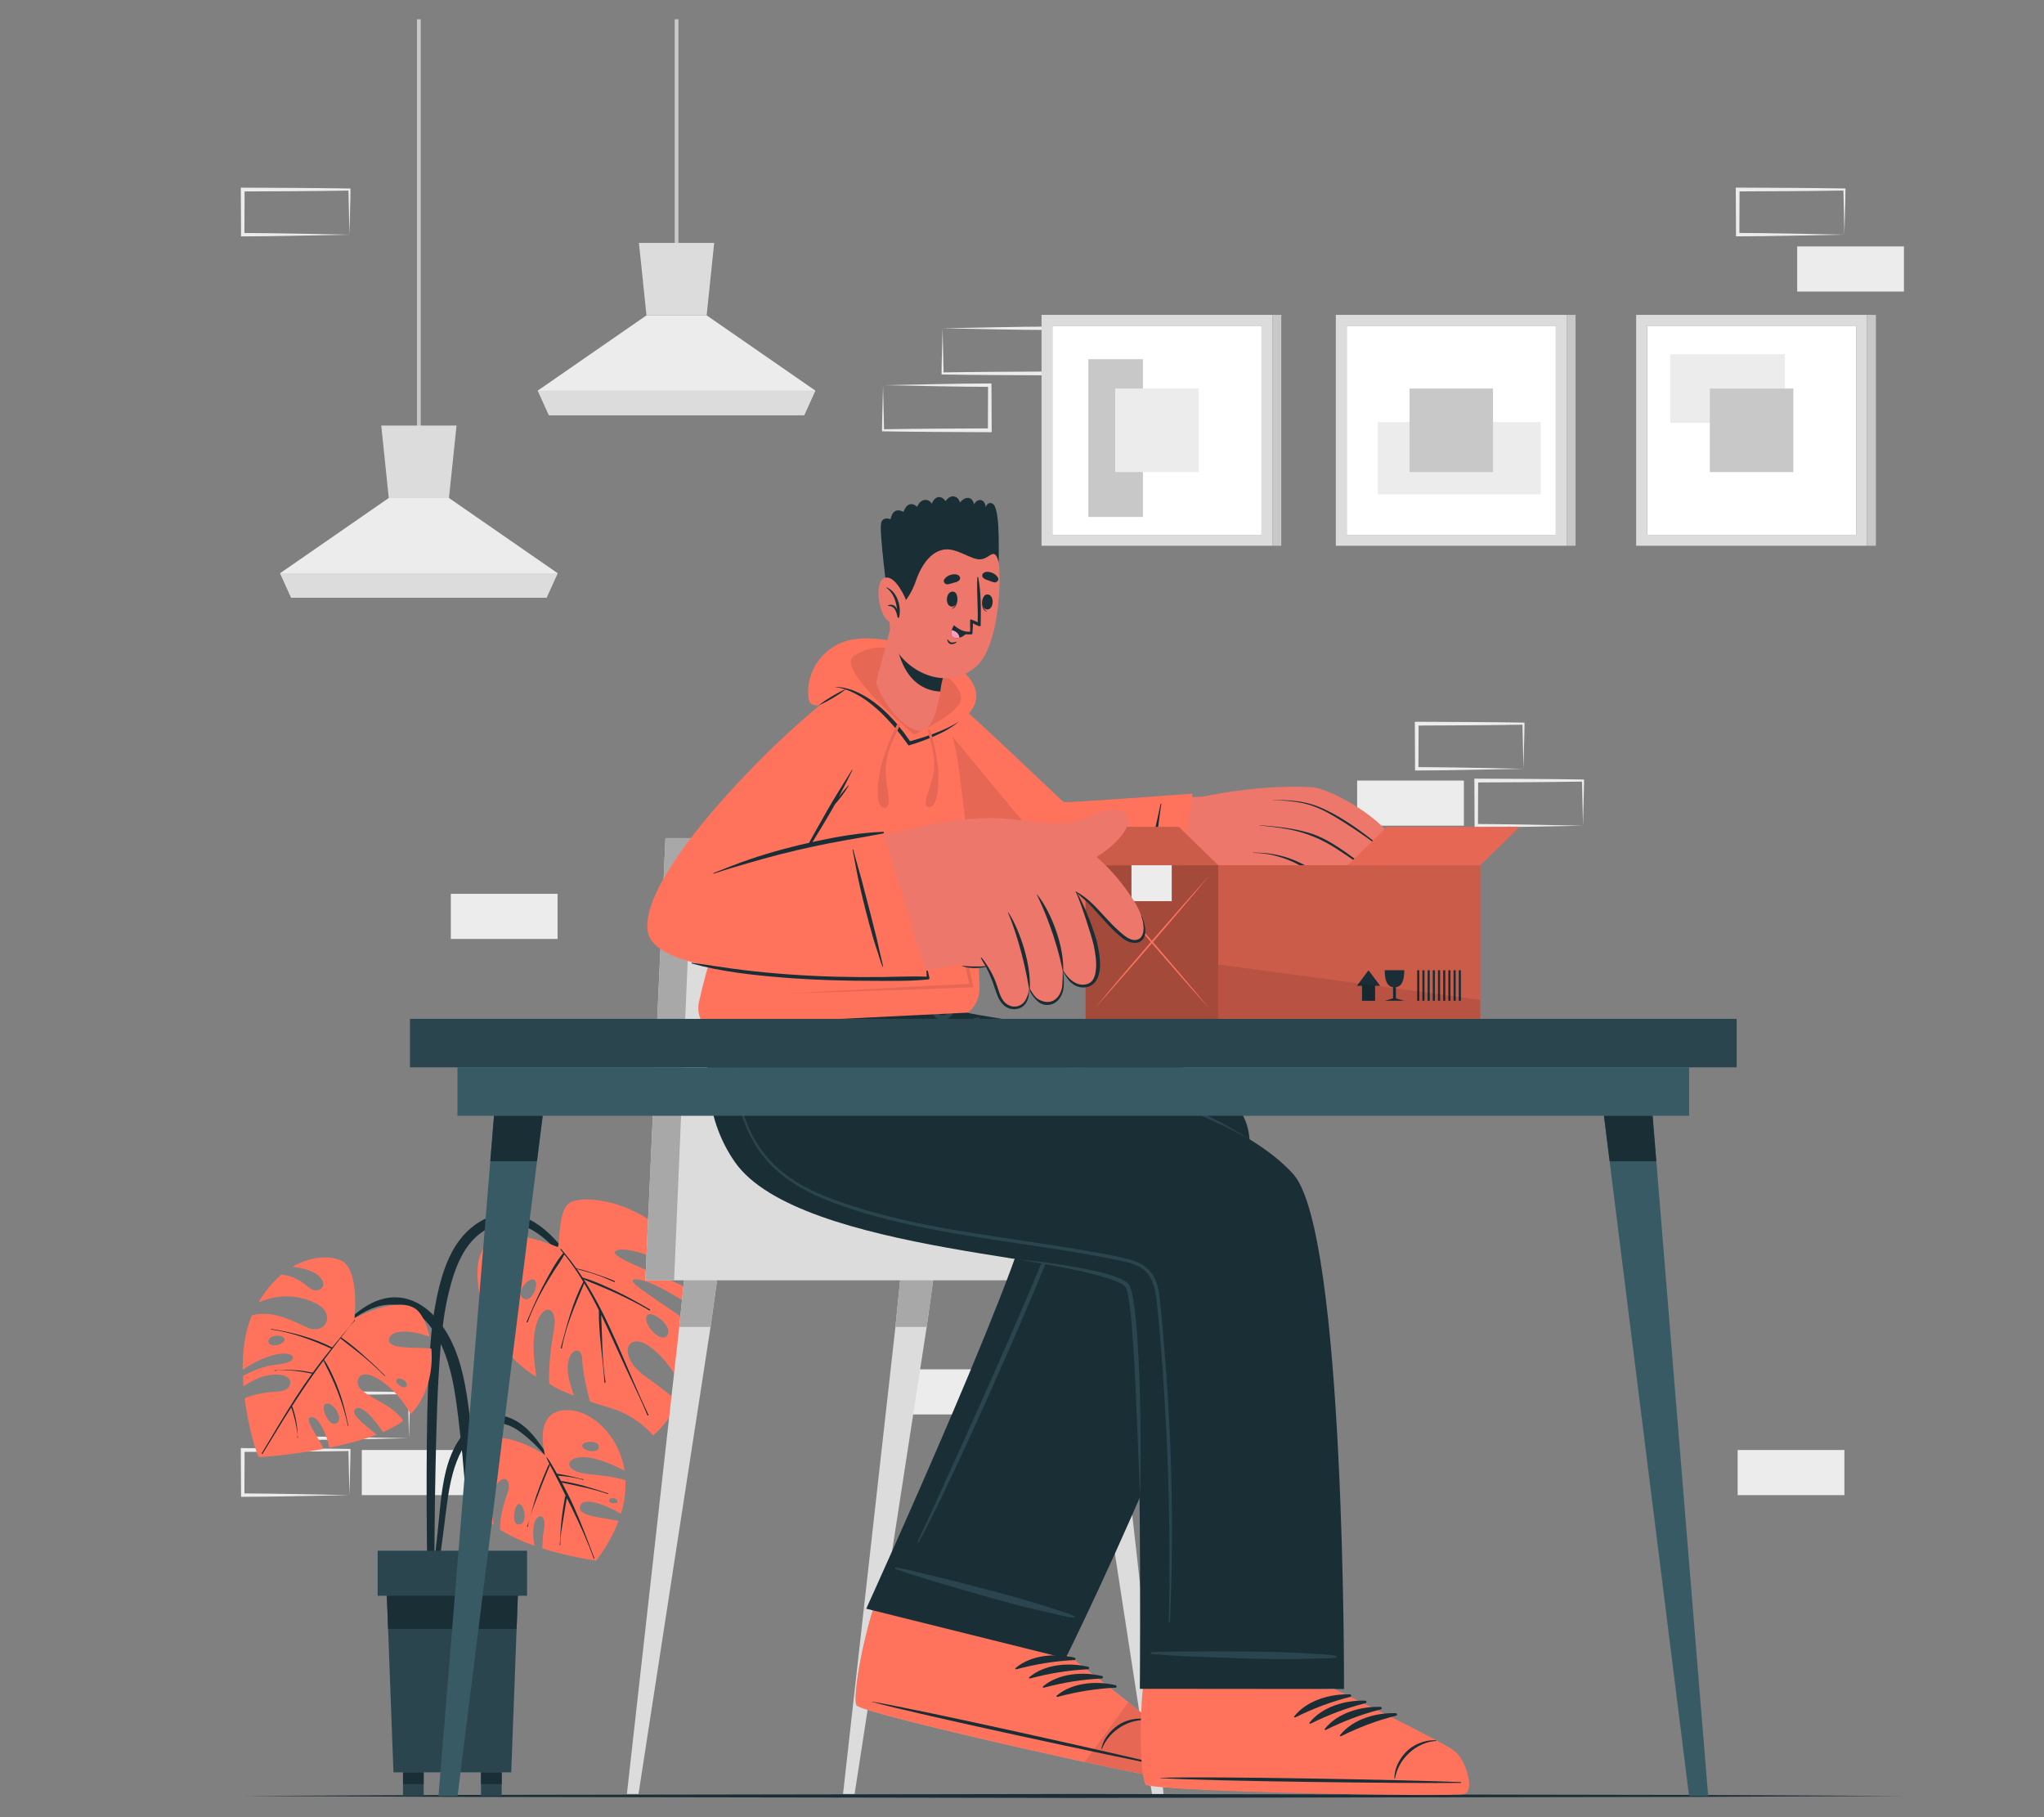 <?xml version="1.0" encoding="UTF-8"?>
<svg id="Layer_2" data-name="Layer 2" xmlns="http://www.w3.org/2000/svg" viewBox="0 0 540 480">
  <rect x="0" y="0" width="540" height="480" fill="#808080" stroke="none"/>
  <defs>
    <style>
      .cls-1 {
        fill: #dcdcdc;
      }

      .cls-1, .cls-2, .cls-3, .cls-4, .cls-5, .cls-6, .cls-7, .cls-8, .cls-9, .cls-10, .cls-11, .cls-12, .cls-13, .cls-14, .cls-15 {
        stroke-width: 0px;
      }

      .cls-2 {
        fill: #ff735d;
      }

      .cls-3 {
        fill: #c8c8c8;
      }

      .cls-16 {
        stroke: #c8c8c8;
        stroke-miterlimit: 10;
      }

      .cls-16, .cls-9 {
        fill: none;
      }

      .cls-4 {
        fill: #375a64;
      }

      .cls-5 {
        fill: #ececec;
      }

      .cls-6 {
        fill: #ed776a;
      }

      .cls-8 {
        fill: #2b454e;
      }

      .cls-10 {
        opacity: .2;
      }

      .cls-11 {
        fill: #1a2e35;
      }

      .cls-12 {
        fill: #fff;
      }

      .cls-17, .cls-15 {
        opacity: .1;
      }

      .cls-13 {
        fill: #a8a8a8;
      }

      .cls-14 {
        fill: #ff9bbe;
      }
    </style>
  </defs>
  <g id="Layer_2-2" data-name="Layer 2">
    <g>
      <rect class="cls-9" width="540" height="480"/>
      <g>
        <g>
          <path class="cls-5" d="m108.05,379.9c-8.19.14-20.12.45-28.2.45,0,0-.44,0-.44,0v-.45s-.06-11.92-.06-11.92v-.5s.5,0,.5,0c8.43.04,20.16.07,28.48.23-.02,3.6-.22,8.55-.28,12.19h0Zm0,0c-.1-3.49-.2-8.5-.27-11.92,0,0,.27.27.27.27-8.15.14-19.93.21-28.2.23,0,0,.5-.5.5-.5l-.05,11.92-.45-.45c7.98.02,20.12.29,28.2.45h0Z"/>
          <path class="cls-5" d="m92.32,394.93c-8.19.14-20.12.45-28.2.45,0,0-.44,0-.44,0v-.45s-.06-11.92-.06-11.92v-.5s.5,0,.5,0c8.43.04,20.16.07,28.48.23-.02,3.6-.22,8.55-.28,12.19h0Zm0,0c-.1-3.49-.2-8.5-.27-11.92,0,0,.27.27.27.27-8.16.14-19.93.21-28.2.23,0,0,.5-.5.5-.5l-.05,11.92-.45-.45c7.98.02,20.12.29,28.2.45h0Z"/>
          <rect class="cls-5" x="95.58" y="383.01" width="28.2" height="11.92"/>
          <path class="cls-5" d="m402.48,203.07c-8.19.14-20.12.45-28.2.45,0,0-.44,0-.44,0v-.45s-.06-11.92-.06-11.92v-.5s.5,0,.5,0c8.43.04,20.16.07,28.48.23-.02,3.6-.22,8.55-.28,12.19h0Zm0,0c-.1-3.49-.2-8.5-.27-11.92,0,0,.27.27.27.27-8.16.14-19.93.21-28.2.23,0,0,.5-.5.5-.5l-.05,11.92-.45-.45c7.98.02,20.12.29,28.2.45h0Z"/>
          <rect class="cls-5" x="358.54" y="206.18" width="28.2" height="11.92"/>
          <path class="cls-5" d="m418.21,218.1c-8.19.14-20.12.45-28.2.45,0,0-.44,0-.44,0v-.45s-.06-11.92-.06-11.92v-.5s.5,0,.5,0c8.43.04,20.16.07,28.48.23-.02,3.6-.22,8.55-.28,12.19h0Zm0,0c-.1-3.49-.2-8.5-.27-11.92,0,0,.27.27.27.27-8.15.14-19.93.21-28.2.23,0,0,.5-.5.5-.5l-.05,11.92-.45-.45c7.98.02,20.12.29,28.2.45h0Z"/>
          <rect class="cls-5" x="459.07" y="383.01" width="28.2" height="11.92"/>
          <path class="cls-5" d="m487.27,61.98c-8.19.14-20.12.45-28.2.45,0,0-.44,0-.44,0v-.45s-.06-11.92-.06-11.92v-.5s.5,0,.5,0c8.43.04,20.16.07,28.48.23-.02,3.6-.22,8.55-.28,12.19h0Zm0,0c-.1-3.49-.2-8.5-.27-11.92,0,0,.27.27.27.27-8.15.14-19.93.21-28.2.23,0,0,.5-.5.5-.5l-.05,11.92-.45-.45c7.98.02,20.12.29,28.2.45h0Z"/>
          <rect class="cls-5" x="474.8" y="65.09" width="28.2" height="11.92"/>
          <path class="cls-5" d="m92.32,61.99c-8.19.14-20.12.45-28.2.45,0,0-.44,0-.44,0v-.45s-.06-11.92-.06-11.92v-.5s.5,0,.5,0c8.43.04,20.16.07,28.48.23-.02,3.6-.22,8.55-.28,12.19h0Zm0,0c-.1-3.49-.2-8.5-.27-11.92,0,0,.27.27.27.27-8.16.14-19.93.21-28.2.23,0,0,.5-.5.5-.5l-.05,11.92-.45-.45c7.98.02,20.12.29,28.2.45h0Z"/>
          <rect class="cls-5" x="119.1" y="236.1" width="28.2" height="11.92"/>
          <rect class="cls-5" x="241.06" y="361.7" width="28.2" height="11.92"/>
          <path class="cls-5" d="m233.29,101.74c8.19-.14,20.12-.45,28.2-.45,0,0,.44,0,.44,0v.45s.06,11.92.06,11.92v.5s-.5,0-.5,0c-8.43-.04-20.16-.07-28.48-.23.02-3.6.22-8.55.28-12.19h0Zm0,0c.1,3.49.2,8.5.27,11.92,0,0-.27-.27-.27-.27,8.15-.14,19.93-.21,28.2-.23,0,0-.5.5-.5.5l.05-11.92.45.45c-7.98-.02-20.12-.29-28.2-.45h0Z"/>
          <path class="cls-5" d="m249.02,86.72c8.19-.14,20.12-.45,28.2-.45,0,0,.44,0,.44,0v.45s.06,11.92.06,11.92v.5s-.5,0-.5,0c-8.43-.04-20.16-.07-28.48-.23.02-3.6.22-8.55.28-12.19h0Zm0,0c.1,3.49.2,8.5.27,11.92,0,0-.27-.27-.27-.27,8.15-.14,19.93-.21,28.2-.23,0,0-.5.5-.5.5l.05-11.92.45.45c-7.98-.02-20.12-.29-28.2-.45h0Z"/>
        </g>
        <g>
          <g>
            <line class="cls-16" x1="110.66" y1="116.07" x2="110.66" y2="5.09"/>
            <g>
              <polygon class="cls-5" points="147.32 151.41 144.37 157.89 76.94 157.89 74.01 151.41 102.71 131.54 118.61 131.54 147.32 151.41"/>
              <polygon class="cls-1" points="120.61 112.4 118.61 131.54 102.71 131.54 100.72 112.4 120.61 112.4"/>
              <polygon class="cls-1" points="147.32 151.41 144.37 157.9 76.94 157.9 74 151.41 147.32 151.41"/>
            </g>
          </g>
          <g>
            <line class="cls-16" x1="178.74" y1="67.84" x2="178.74" y2="5.09"/>
            <g>
              <polygon class="cls-5" points="215.4 103.17 212.45 109.66 145.02 109.66 142.08 103.17 170.79 83.3 186.69 83.3 215.4 103.17"/>
              <polygon class="cls-1" points="188.68 64.16 186.69 83.3 170.79 83.3 168.8 64.16 188.68 64.16"/>
              <polygon class="cls-1" points="215.39 103.18 212.45 109.66 145.02 109.66 142.08 103.18 215.39 103.18"/>
            </g>
          </g>
        </g>
        <g>
          <g>
            <rect class="cls-12" x="355.79" y="86.04" width="55.24" height="55.24"/>
            <path class="cls-1" d="m352.91,83.17v60.99h60.99v-60.99h-60.99Zm58.11,58.11h-55.24v-55.24h55.24v55.24Z"/>
            <rect class="cls-5" x="375.98" y="99.51" width="19.1" height="43.05" transform="translate(506.56 -264.49) rotate(90)"/>
            <rect class="cls-3" x="372.38" y="102.63" width="22.06" height="22.06" transform="translate(497.07 -269.75) rotate(90)"/>
            <rect class="cls-3" x="413.9" y="83.17" width="2.35" height="60.99"/>
          </g>
          <g>
            <rect class="cls-12" x="278.03" y="86.04" width="55.24" height="55.24"/>
            <rect class="cls-3" x="287.53" y="94.88" width="14.42" height="41.67"/>
            <path class="cls-1" d="m275.16,83.17v60.99h60.99v-60.99h-60.99Zm58.11,58.11h-55.24v-55.24h55.24v55.24Z"/>
            <rect class="cls-5" x="294.62" y="102.63" width="22.06" height="22.06"/>
            <rect class="cls-3" x="336.15" y="83.17" width="2.35" height="60.99"/>
          </g>
          <g>
            <rect class="cls-12" x="435.13" y="86.04" width="55.24" height="55.24"/>
            <rect class="cls-5" x="441.25" y="93.57" width="30.31" height="18.12"/>
            <path class="cls-1" d="m432.25,83.17v60.99h60.99v-60.99h-60.99Zm58.11,58.11h-55.24v-55.24h55.24v55.24Z"/>
            <rect class="cls-3" x="451.72" y="102.63" width="22.06" height="22.06"/>
            <rect class="cls-3" x="493.24" y="83.17" width="2.35" height="60.99"/>
          </g>
        </g>
        <polygon class="cls-11" points="64.11 474.39 118.97 474.13 173.84 474.04 283.56 473.87 393.28 474.04 448.14 474.13 503 474.39 448.14 474.64 393.28 474.73 283.56 474.91 173.84 474.73 118.97 474.64 64.11 474.39"/>
        <g>
          <g>
            <g>
              <path class="cls-11" d="m113.61,356.41c.36-5.26,1-10.52,2.22-15.65,1.1-4.63,2.67-9.37,5.59-13.2,2.67-3.5,6.5-6.28,10.96-6.83,4.29-.53,8.32,1.39,11.54,4.09,3.98,3.35,7.03,7.79,9.89,12.09,3.2,4.81,5.92,9.81,8.54,14.95.09.17-.17.31-.26.14-2.16-4.34-4.82-8.56-7.64-12.51-2.66-3.73-5.51-7.44-8.79-10.65-2.95-2.88-6.69-5.57-10.96-5.7-4.25-.14-8.17,2.25-10.73,5.52-2.86,3.66-4.31,8.23-5.4,12.69-1.2,4.89-1.79,9.89-2.2,14.9-.84,10.31-1.07,20.68-1.3,31.02-.13,5.85-.21,11.7-.26,17.55-.03,2.97-.05,5.93-.07,8.89-.02,2.86.13,5.75-.34,8.58-.1.58-1.04.52-1.14-.03-.47-2.67-.36-5.42-.39-8.13-.04-2.81-.07-5.62-.1-8.43-.05-5.46-.08-10.93-.06-16.39.03-10.96.16-21.97.91-32.91Z"/>
              <g>
                <path class="cls-2" d="m128.34,348.64c.55-2.91,1.53-6.72,3.19-8.97,2.98-4.06,6.21-2.29,3.23,2.2-3.25,4.91-3.72,8.78-4.19,11.08,0,0,5.02,7.17,11.07,10.7-.26-2.76-1.04-6.99-.5-11.08,1.16-8.85,6.52-8.36,5.2-1.32-1.06,5.64-1.5,11.63-1.21,14.23,1.82,1.38,4.92,2.56,6.47,3.17-.35-1.02-.72-2.26-1.12-3.75-2.15-7.94,3.14-10.42,3.31-5.95.13,3.67,1.55,9.36,2.06,11.26,2.9.97,5.31,1.64,6.78,2.16,6.12,2.15,9.93,6.79,9.93,6.79,2.78-2.47,5.01-5.46,6.77-8.76-1.85-1.59-4.78-3.96-8.83-6.82-7.61-5.37-4.96-12.16,1.07-7.94,4.36,3.04,7.73,8.69,9.26,11.58,2.1-5.01,3.2-10.52,3.45-15.85-5.98-5.61-20.76-13.43-16.31-13.43,4.01,0,12.98,5.88,16.28,8.15-.09-1.58-.26-3.12-.51-4.61-5.63-3.69-23.93-9.43-21.01-11.08,3.2-1.81,15.97,4.1,19.83,5.97-.85-2.75-1.99-5.13-3.38-7-7.78-10.42-21.81-14-27.93-12.02-4.33,1.4-3.07,12.39-4,12.02-17.4-7-25.31-2.05-18.91,19.29Zm42.65-1.2c1.23-1.49,6.94,2.89,5.29,5.29-1.65,2.4-6.88-3.38-5.29-5.29Zm-29.84-9.37c1.5.96-.72,6.51-3.03,4.83-1.97-1.43,1.52-5.79,3.03-4.83Z"/>
                <path class="cls-11" d="m143.43,339.76c.79-1.55,1.61-3.1,2.5-4.59.85-1.42,1.76-2.93,2.87-4.17-.25-.3-.49-.62-.74-.92-.1-.12.07-.29.18-.17.29.33.57.67.85,1.01.06.03.1.08.12.14,1.08,1.29,2.09,2.62,3.05,3.97,1.71.36,3.4.91,5.05,1.46,1.71.57,3.4,1.16,5.06,1.87.17.07.09.36-.09.28-1.64-.73-3.31-1.43-5.01-2.01-1.61-.54-3.25-.96-4.88-1.43.53.75,1.05,1.51,1.55,2.27,3.06.88,6.06,2.28,8.94,3.64,3.02,1.43,5.93,3.1,8.82,4.77.16.09,0,.35-.16.25-2.83-1.69-5.78-3.14-8.77-4.54-2.8-1.31-5.7-2.39-8.52-3.63,7.1,11.09,11.37,23.88,17.06,35.73.08.17-.19.31-.26.14-1.74-4.15-3.74-8.2-5.64-12.29-1.7-3.67-3.36-7.36-5.06-11.03-.5-1.07-1.01-2.15-1.53-3.21.31,5.92.19,11.95,1.16,17.8.03.21-.28.25-.29.03-.41-6.33-1.53-12.56-1.48-18.92,0-.04.02-.05.03-.08-1.21-2.42-2.49-4.81-3.88-7.13-2.35,5.54-4.83,11.17-5.93,17.12-.03.18-.33.1-.28-.09,1.6-5.97,3.08-11.94,5.96-17.45-1.52-2.51-3.18-4.93-5-7.21-.79,1.47-1.8,2.87-2.7,4.27-.88,1.38-1.74,2.76-2.55,4.18-1.73,3.03-3.25,6.11-4.44,9.39-.07.18-.36.09-.28-.09,1.35-3.16,2.73-6.33,4.28-9.39Z"/>
              </g>
            </g>
            <g>
              <path class="cls-11" d="m87.42,353.24c4.56-4.57,9.86-10.57,16.91-10.56,6.8.01,11.81,5.49,14.68,11.14,3.01,5.91,4.09,12.6,4.94,19.1,1.02,7.79,1.58,15.64,1.8,23.49.12,4.36.11,8.73,0,13.09-.11,4.4-.22,8.86-1,13.21-.13.7-1.26.73-1.3-.03-.21-3.67-.06-7.36-.04-11.04.02-3.62-.04-7.24-.17-10.86-.27-7.32-.8-14.62-1.66-21.9-.75-6.35-1.35-12.88-3.25-19.02-1.71-5.53-4.93-11.86-10.54-14.29-7.66-3.32-15.14,2.74-20.15,7.86-.13.13-.36-.05-.23-.19Z"/>
              <g>
                <path class="cls-2" d="m64.16,363.46h0c.03.94.09,1.87.15,2.77,2.08-1.46,4.7-2.79,7.47-3.1,6.47-.69,6.06,4.23,1.74,4.44-4.12.2-6.89.9-8.88,1.78,1.06,8.55,3.41,15.41,3.76,15.51.35.08,8.26-.48,17.1-2.16-1.61-3.43-5.27-7.99-3.41-8.35,1.91-.38,3.91,3.69,4.95,8.04,4.26-.86,8.65-1.99,12.44-3.42-2.85-2.46-7.25-5.53-5.57-6.84,1.68-1.32,5.17,3.01,7.27,6.15,2.08-.89,3.92-1.88,5.37-3-3.83-5.63-13.18-6.78-11.96-10.85,1.25-4.15,9.97,1.58,13.89,9.12,4.61-4.78,5.96-11.55,5.48-17.33-4.02-.47-11.74.38-11.19-2.5.53-2.74,6.14-2.34,10.72-.65-.56-2.62-1.52-4.86-2.68-6.36-4.23-5.44-17.15,1.48-17.15,1.48,0,0,1.38-12.98-3.55-15.23-2.84-1.29-7.85-1.28-12.88,1.68,2.82.23,6.23,1.13,7.6,3.08,1.75,2.5-1.01,3.85-2.77,2.7-1.23-.82-3.55-3.39-7.72-3.73-1.62,1.34-3.2,3.05-4.66,5.16-.48.67-.92,1.38-1.36,2.15,4.06-1.69,9.44-2.55,15.12.27,5.6,2.78,2.47,8.6-2.35,6.34-4.77-2.23-9.41-4.48-14.52-3.2-1.88,4.32-2.5,9.44-2.46,14.48,1.92-1.39,4.74-3.05,8.3-3.98,5.57-1.46,7.25,1.86,1.13,2.49-3.89.39-7.15,1.82-9.39,3.07Zm6.77-8.94c-.39-1.8,3.56-2.32,4.22-.86.55,1.25-3.85,2.66-4.22.86Zm33.78,9.99c.37-.98,3.01.13,2.77,1.36-.33,1.64-3.14-.38-2.77-1.36Zm-18.65,6.33c1.93-.77,4.93,4.02,2.83,5.11-2.1,1.1-4.41-4.48-2.83-5.11Z"/>
                <path class="cls-11" d="m69.15,383.88c2.9-4.85,5.77-9.73,8.82-14.49,1.42-2.22,2.91-4.39,4.45-6.53-.23-.05-.47-.12-.69-.16-.38-.08-.77-.16-1.16-.22-.89-.15-1.79-.28-2.69-.38-.85-.09-1.7-.13-2.55-.14-.89-.01-1.85-.04-2.72.14-.11.02-.13-.15-.02-.14.91.04,1.83-.08,2.74-.1.88-.01,1.76.01,2.64.06.83.05,1.65.13,2.47.26.45.07.9.15,1.35.24.27.05.55.09.82.17,1.57-2.16,3.2-4.28,4.89-6.35-5.09-2.34-10.32-4.26-15.89-5.07-.09-.01-.06-.16.04-.14,5.54.89,11.1,2.32,16.11,4.89.93-1.14,1.86-2.27,2.8-3.4,1.05-1.26,2.17-2.5,3.12-3.84.06-.09.19,0,.12.09-1.32,1.41-2.51,2.96-3.68,4.51,0,0,.02,0,.03,0,2.1,1.4,4.02,3.07,5.91,4.74,1.93,1.71,3.82,3.48,5.64,5.3.07.07-.03.17-.1.11-1.81-1.8-3.69-3.51-5.65-5.15-1.96-1.63-4.02-3.13-6-4.74-.01,0,0-.02-.01-.03-.45.6-.9,1.19-1.35,1.78-.23.3-.45.59-.68.89-.01.03-.03.04-.05.06-.76.98-1.51,1.97-2.25,2.96.91,1.22,1.59,2.67,2.24,4.05.65,1.37,1.22,2.78,1.74,4.21,1.08,2.95,1.8,6.02,2.42,9.09.02.09-.12.13-.14.04-.58-3.06-1.54-6.01-2.64-8.91-.56-1.48-1.21-2.93-1.87-4.37-.6-1.31-1.33-2.57-1.9-3.9-.65.87-1.3,1.73-1.94,2.61-.18.25-.36.51-.54.77.03.06.01.13-.06.13-.01,0-.02,0-.03,0-1.99,2.78-3.89,5.63-5.74,8.52.13.19.18.41.25.63.12.35.23.7.33,1.06.21.71.37,1.43.51,2.16.12.68.22,1.37.29,2.07.08.76,0,1.61.17,2.35.03.12-.16.12-.14,0,.11-.69-.06-1.5-.16-2.19-.11-.75-.25-1.49-.42-2.23-.16-.67-.34-1.33-.53-1.99-.1-.33-.21-.66-.32-.98-.06-.17-.14-.35-.2-.54-.86,1.35-1.72,2.71-2.56,4.08-1.67,2.71-3.33,5.43-4.99,8.15-.08.14-.3.02-.22-.12Z"/>
              </g>
            </g>
            <g>
              <path class="cls-11" d="m113.91,421.14c.08-2.75.51-5.52.81-8.25.3-2.75.61-5.49.9-8.24.57-5.3.88-10.71,2.13-15.9,1.07-4.47,3.04-8.74,6.47-11.89,1.74-1.59,3.94-2.9,6.34-3.03,2.46-.13,4.72.72,6.74,2.08,2.29,1.55,4.06,3.74,5.66,5.97,1.65,2.29,3.11,4.67,4.42,7.17.05.1-.1.15-.15.06-2.41-4.18-5.73-7.78-9.56-10.71-1.76-1.35-3.78-2.36-6.02-2.51-2.22-.15-4.21.91-5.84,2.33-3.21,2.79-5.06,6.89-6.17,10.91-1.31,4.77-1.73,9.79-2.39,14.69-.39,2.91-.76,5.82-1.14,8.73-.38,2.89-.62,5.86-1.24,8.72-.13.61-.97.49-.96-.13Z"/>
              <g>
                <path class="cls-2" d="m127.43,399.78c.79,1.11,1.81,2.11,2.99,3.05-.45-2.68-1-7.45.36-9.99,2.1-3.94,4.59-1.98,3.34,1.45-1.81,4.89-2.04,8.2-2.03,9.72,2.67,1.75,5.88,3.17,9.13,4.31-.29-1.32-.47-2.96-.3-4.7.42-4.21,3.65-4.14,2.81.25-.37,1.9-.45,3.72-.44,5.15,7.36,2.31,14.23,3.21,14.23,3.21,2.74-3.65,4.66-7.16,5.89-10.49-3.43-.86-10.38-1.05-10.23-3.51.2-3.3,6.93-.76,10.86,1.63.97-3.16,1.31-6.14,1.19-8.87-1.54-.5-4.38-1.13-9.46-1.57-7.06-.61-6.72-4.61-1.6-4.52,3.78.07,8.55,2.38,10.82,3.58-1.47-9.61-8.8-15.76-14.68-16-9.88-.4-6.32,11.89-6.32,11.89,0,0-6.69-4.71-13.01-4.59-6.3.14-10.31,10.59-3.56,19.98Zm26.38-17.77c-.22-1.38,4.19-1.71,4.42.06.26,1.99-4.19,1.35-4.42-.06Zm7.09,14.42c-.09-.9,1.81-1.06,2.24.08.29.74-2.17.82-2.24-.08Zm-23.72.84c1.49.21,2.34,5.53-.23,5.43-1.96-.08-1.04-5.61.23-5.43Z"/>
                <g>
                  <path class="cls-11" d="m139.25,403.19c.25-.66.47-1.34.67-2.01-.19.68-.36,1.37-.49,2.06-.03.14-.23.08-.18-.05Z"/>
                  <path class="cls-11" d="m141.86,394.63c.46-1.36.98-2.71,1.51-4.05.28-.72.58-1.43.89-2.13.26-.59.48-1.26.88-1.78-.3-.57-.59-1.14-.8-1.72-.02-.06.05-.1.09-.05.75.88,1.34,1.99,1.92,2.98.27.47.54.94.8,1.41.55.03,1.12.16,1.66.26.59.11,1.18.23,1.77.36.59.13,1.17.27,1.76.41.58.14,1.16.33,1.75.42.14.02.08.24-.05.18-.58-.24-1.23-.35-1.85-.48-.57-.12-1.14-.22-1.71-.31-.57-.08-1.15-.15-1.73-.21-.43-.04-.87-.07-1.31-.11.24.41.48.82.71,1.24.04.07.07.13.1.2.47-.04.95.08,1.42.17.51.09,1.02.19,1.53.3,1.03.23,2.06.47,3.07.76,2.14.6,4.25,1.28,6.36,1.97.12.04.04.22-.07.18-2.09-.72-4.23-1.29-6.39-1.77-1.01-.23-2.02-.46-3.03-.67-.51-.11-1.01-.22-1.52-.32-.39-.08-.8-.13-1.18-.26,1.09,2.01,2.11,4.05,3.05,6.13,2.05,4.53,3.77,9.2,5.53,13.85.04.12-.14.19-.18.08-1.64-4.65-3.72-9.12-5.88-13.54-.39-.8-.8-1.6-1.2-2.4-.03.16-.07.33-.1.49-.1.55-.2,1.1-.29,1.65-.19,1.1-.37,2.2-.54,3.31-.33,2.24-.87,4.6-.8,6.86,0,.14-.21.13-.19,0,.18-1.09.18-2.24.25-3.34.07-1.16.16-2.31.29-3.46.13-1.11.27-2.22.45-3.32.09-.55.19-1.1.29-1.65.07-.4.09-.85.31-1.2-.58-1.16-1.15-2.32-1.74-3.48-.55-1.09-1.1-2.17-1.67-3.25-.24-.45-.5-.92-.75-1.38-.14.57-.44,1.12-.66,1.66-.25.62-.51,1.25-.76,1.87-.57,1.38-1.09,2.77-1.62,4.16-.75,1.98-1.57,4-2.19,6.06.6-2.02,1.11-4.07,1.79-6.07Z"/>
                  <path class="cls-11" d="m139.92,401.17c.04-.16.1-.32.14-.48-.05.16-.09.32-.14.48Z"/>
                </g>
              </g>
            </g>
          </g>
          <g>
            <g>
              <polygon class="cls-8" points="101.98 415.56 102.53 430.26 103.95 468.16 135.06 468.16 136.48 430.26 137.03 415.56 101.98 415.56"/>
              <polygon class="cls-11" points="101.98 415.56 102.53 430.26 136.48 430.26 137.03 415.56 101.98 415.56"/>
            </g>
            <rect class="cls-8" x="99.77" y="409.61" width="39.47" height="11.89" transform="translate(239.01 831.12) rotate(180)"/>
            <g>
              <rect class="cls-8" x="127.08" y="468.16" width="5.46" height="6.22"/>
              <rect class="cls-11" x="127.08" y="468.16" width="5.46" height="3.11"/>
            </g>
            <g>
              <rect class="cls-8" x="106.47" y="468.16" width="5.46" height="6.22"/>
              <rect class="cls-11" x="106.47" y="468.16" width="5.46" height="3.11"/>
            </g>
          </g>
        </g>
        <g>
          <g>
            <g>
              <polygon class="cls-1" points="282.49 330.27 285.3 350.5 304.34 473.86 307.4 473.86 293.56 350.5 291.52 330.27 282.49 330.27"/>
              <polygon class="cls-13" points="291.52 330.27 282.49 330.27 285.3 350.5 293.56 350.5 291.52 330.27"/>
            </g>
            <g>
              <polygon class="cls-1" points="222.72 473.86 225.78 473.86 244.82 350.5 247.63 330.27 238.6 330.27 236.56 350.5 222.72 473.86"/>
              <polygon class="cls-13" points="238.6 330.27 236.56 350.5 244.82 350.5 247.63 330.27 238.6 330.27"/>
            </g>
            <g>
              <polygon class="cls-1" points="165.62 473.86 168.69 473.86 187.72 350.5 190.53 330.27 181.51 330.27 179.46 350.5 165.62 473.86"/>
              <polygon class="cls-13" points="179.46 350.5 187.72 350.5 190.53 330.27 181.51 330.27 179.46 350.5"/>
            </g>
            <polygon class="cls-1" points="170.49 338.19 309.97 338.19 309.97 323.49 257.75 323.49 240.21 221.39 175.81 221.39 170.49 338.19"/>
            <polygon class="cls-13" points="170.49 338.19 178.09 338.19 183.05 221.39 175.81 221.39 170.49 338.19"/>
          </g>
          <g>
            <g>
              <g>
                <g>
                  <path class="cls-6" d="m308.03,469.32c-2.79.32-79.31-16.48-81.76-18.9-.3-.27,1.08-7.22,3.11-16.7l.04-.19c1.27-6.01,22.6-54.83,22.6-54.83l49.63,12.89-21.64,45.33s9.41,6.54,17.5,12.77c0,.01.02.02.02.03,4.99,3.83,9.3,7.26,10.22,8.39,2.38,2.93,3.07,10.93.28,11.22Z"/>
                  <path class="cls-5" d="m308.02,469.31c-2.79.32-79.3-16.48-81.76-18.9-.3-.28,1.08-7.22,3.11-16.71l.04-.18c.46-2.24,3.74-10.44,7.64-19.84,8.17,2.04,37.44,9.39,48.08,12.48l-5.12,10.74s9.41,6.55,17.5,12.78c0,.01.01.01.01.02,4.99,3.82,9.3,7.27,10.22,8.39,2.38,2.94,3.08,10.93.28,11.22Z"/>
                  <g>
                    <path class="cls-13" d="m308.28,469.67c-2.87.3-79.45-16.7-81.96-19.19-.96-.94.52-13,4.46-25.83l49.35,11.02s25.45,19.42,27.91,22.45c2.44,3.03,3.1,11.25.23,11.55Z"/>
                    <path class="cls-2" d="m226.33,450.48c1.68,1.67,36.5,9.82,60.23,14.95,11.74,2.54,20.78,4.35,21.72,4.25,2.88-.31,2.22-8.53-.22-11.56-.93-1.14-5.11-4.6-9.97-8.48-8.05-6.42-17.95-13.97-17.95-13.97l-49.36-11.01c-3.94,12.82-5.42,24.89-4.45,25.83Z"/>
                    <path class="cls-15" d="m286.55,465.43c11.74,2.54,20.78,4.35,21.72,4.25,2.88-.31,2.22-8.53-.22-11.56-.93-1.14-5.11-4.6-9.97-8.48l-11.54,15.79Z"/>
                    <g>
                      <path class="cls-11" d="m307.86,466.37c-12.77-3.16-64.56-14.73-77.42-16.88-.1-.02-.12.05-.02.08,12.59,3.41,64.47,14.55,77.39,17.01.27.05.32-.14.05-.21Z"/>
                      <path class="cls-11" d="m303.74,454.28c-3.02-.8-6.31-.01-8.38,1.43-1.98,1.39-3.89,3.53-4.39,6.22-.01.08.13.11.16.03,1.85-4.86,7.4-8.26,12.57-7.52.1.01.14-.13.04-.16Z"/>
                      <path class="cls-11" d="m283.88,437.85c-5.12-1.21-11.48-.72-15.61,2.77-.16.14.03.36.2.32,5.18-1.36,9.99-2.17,15.35-2.44.38-.02.42-.57.05-.65Z"/>
                      <path class="cls-11" d="m287.5,440.28c-5.12-1.21-11.48-.72-15.61,2.77-.16.14.04.36.2.32,5.18-1.36,9.99-2.17,15.35-2.44.38-.02.42-.57.05-.65Z"/>
                      <path class="cls-11" d="m291.13,442.71c-5.12-1.21-11.48-.72-15.61,2.77-.16.14.04.36.21.32,5.18-1.36,9.99-2.17,15.35-2.44.38-.02.42-.57.05-.65Z"/>
                      <path class="cls-11" d="m294.75,445.14c-5.12-1.21-11.48-.72-15.61,2.77-.16.14.03.36.2.32,5.18-1.36,9.99-2.17,15.35-2.44.38-.02.42-.57.05-.65Z"/>
                    </g>
                  </g>
                </g>
                <g>
                  <path class="cls-11" d="m281.54,438.04l-52.69-13.11s47.12-103.46,43.3-108.65c-1.91-2.6-51.09-3.94-66.58-17.4-20.12-17.49-6.17-43.67-6.17-43.67l54.96-.98s-.8,11.48,1.32,13.24c1.4,1.17,66.8,7.46,73.72,29.64,8.49,27.19-47.87,140.92-47.87,140.92Z"/>
                  <path class="cls-8" d="m283.85,426.9c-1.38-.67-2.89-1.08-4.33-1.55-1.53-.5-3.06-1-4.6-1.48-3.03-.93-6.07-1.82-9.13-2.65-6.16-1.66-12.34-3.28-18.55-4.78-3.24-.78-10.17-2.48-10.6-2.41-.21.03-.25.38-.06.44,6.01,2.06,12.1,3.82,18.2,5.6,6.08,1.77,12.18,3.52,18.34,5,1.71.41,3.42.77,5.14,1.16,1.79.41,3.61.95,5.45,1.1.18.01.35-.33.15-.42Z"/>
                  <path class="cls-8" d="m281.61,311.84c-1.09-.96-2.75-1.09-4.13-1.34-7.92-1.42-15.83-2.86-23.74-4.28-7.41-1.33-14.85-2.53-22.22-4.05-6.1-1.25-12.3-2.92-17.56-6.3-5.26-3.39-8.86-8.43-10.64-14.28-1.78-5.85-1.83-12.12-1.18-18.15.16-1.48.45-2.95.74-4.4.02-.11-.15-.15-.18-.04-2.15,11.24-2.48,24.32,5.85,33.4,4.06,4.43,9.68,7.07,15.43,8.8,6.48,1.96,13.27,2.93,19.93,4.12,7.92,1.42,15.83,2.85,23.75,4.26,3.81.68,7.68,1.22,11.45,2.06.72.16,1.54.38,2.06.94.71.77.5,1.84.3,2.76-.4,1.87-.93,3.71-1.49,5.54-4.51,14.74-36.71,84.75-37.59,86.36-.09.17.17.31.27.14,7.43-12.89,31.4-66.92,36.37-80.86,1.27-3.56,2.45-7.16,3.25-10.85.29-1.33.47-2.83-.68-3.83Z"/>
                </g>
              </g>
              <g>
                <g>
                  <path class="cls-6" d="m386.58,473.58c-2.67.87-81-.36-83.88-2.25-.35-.2-.38-7.29-.28-16.99v-.19c.05-6.14-1.21-58.66-1.21-58.66l49.03.18,2.44,51.73s10.53,4.54,19.69,9.03c.01.01.02.01.02.02,5.65,2.75,10.56,5.27,11.68,6.18,2.92,2.4,5.18,10.09,2.51,10.94Z"/>
                  <path class="cls-5" d="m386.58,473.58c-2.68.86-81.01-.35-83.89-2.25-.35-.2-.38-7.29-.28-16.98v-.19c0-.43,0-.86,0-1.3,0-.31,0-.63,0-.94,0-.46,0-.93-.02-1.4-.05-4.08-.18-10.71-.34-17.98l49.95.27.69,14.59s10.52,4.54,19.69,9.03c.01.01.02.01.02.02,5.65,2.76,10.56,5.27,11.68,6.18,2.92,2.4,5.19,10.1,2.51,10.94Z"/>
                  <g>
                    <path class="cls-2" d="m386.9,473.88c-2.76.87-81.18-.55-84.14-2.49-1.13-.73-2.08-12.84-.77-26.2l50.56.97s28.81,13.96,31.82,16.44c3,2.48,5.28,10.4,2.52,11.27Z"/>
                    <g>
                      <path class="cls-11" d="m385.83,470.73c-13.14-.56-66.19-1.58-79.23-1.13-.11,0-.11.08,0,.08,13.01.84,66.07,1.43,79.23,1.27.28,0,.28-.2,0-.22Z"/>
                      <path class="cls-11" d="m379.38,459.7c-3.12-.18-6.19,1.24-7.92,3.07-1.67,1.75-3.11,4.24-3.06,6.97,0,.08.15.08.16,0,.84-5.13,5.6-9.57,10.83-9.87.11,0,.11-.16,0-.16Z"/>
                      <path class="cls-11" d="m356.65,447.56c-5.26-.17-11.39,1.58-14.74,5.82-.13.16.11.35.26.27,4.8-2.37,9.36-4.11,14.56-5.44.37-.09.3-.64-.08-.65Z"/>
                      <path class="cls-11" d="m360.69,449.22c-5.26-.17-11.39,1.58-14.74,5.82-.13.16.11.35.26.27,4.8-2.37,9.36-4.11,14.56-5.44.37-.09.3-.64-.08-.65Z"/>
                      <path class="cls-11" d="m364.72,450.87c-5.26-.17-11.39,1.58-14.74,5.82-.13.16.11.35.26.27,4.8-2.37,9.36-4.11,14.56-5.44.37-.09.3-.64-.08-.65Z"/>
                      <path class="cls-11" d="m368.75,452.53c-5.26-.17-11.39,1.58-14.74,5.82-.13.16.11.35.26.27,4.8-2.37,9.36-4.11,14.56-5.44.37-.09.3-.64-.08-.65Z"/>
                    </g>
                  </g>
                </g>
                <g>
                  <path class="cls-11" d="m355.06,446.14l-53.93-.05s.89-100.96-3.37-106.55c-5.69-7.46-86.53-8.25-103.58-32.55-15.31-21.83-1.8-52.3-1.8-52.3l61.24-1.09s-2.03,9.7-5.9,19.21c0,0,73.59,14.49,93.97,37.36,13.76,15.43,13.38,135.97,13.38,135.97Z"/>
                  <g>
                    <path class="cls-8" d="m258.52,268.74c-1.77.29-3.53.98-5.21,1.6-1.77.65-3.51,1.39-5.21,2.19-3.37,1.59-6.58,3.42-9.75,5.36-.1.06,0,.2.09.15,3.33-1.68,6.77-3.19,10.22-4.62,1.66-.69,3.31-1.38,4.97-2.07,1.67-.7,3.44-1.28,5.03-2.15.21-.11.1-.5-.15-.46Z"/>
                    <path class="cls-8" d="m255.03,253.59c-.73,2.79-1.38,5.6-2.21,8.35-.38,1.27-.76,2.55-1.25,3.78-.42,1.04-1.05,2.22-2.25,2.43-1.39.25-1.77-.94-1.65-2.09.14-1.28.48-2.56.75-3.81.31-1.45.62-2.89.9-4.35.14-.73.29-1.45.42-2.18.03-.18.19-1.58.29-1.97.01.03.03.07.08.06.02,0,.03,0,.05,0,.04,0,.08-.03.09-.07.02-.11.01-.13-.07-.21-.04-.03-.09-.03-.13-.01-.27.14-.29.51-.38.77-.23.7-.47,1.41-.69,2.12-.4,1.33-.79,2.66-1.15,4.01-.36,1.34-.7,2.69-1.05,4.03-.26,1-.57,2.06-.31,3.1.28,1.13,1.18,1.72,2.17,1.81-.05.09-.11.18-.15.27-.12.27-.22.57-.33.85-.11.29-.21.57-.3.87-.04.14-.07.29-.09.43-.02.16.01.32-.01.48-.04.25.3.41.43.16.07-.14.18-.25.27-.39.09-.14.15-.31.21-.47.1-.28.18-.56.26-.84.07-.28.16-.56.22-.85.03-.17.04-.34.06-.51.57-.05,1.14-.24,1.62-.59.84-.62,1.34-1.58,1.7-2.53.44-1.16.78-2.36,1.12-3.55.84-2.94,1.57-5.93,1.89-8.98.03-.32-.42-.45-.5-.12Z"/>
                    <path class="cls-8" d="m218.54,259.99c-.27,1.38-.45,2.78-.78,4.15-.33,1.34-.71,2.68-1.17,3.99-.44,1.25-.98,2.5-1.75,3.58-.75,1.05-1.73,1.95-2.75,2.73-1.99,1.54-4.23,2.76-6.61,3.58-1.2.41-2.42.76-3.66,1.02-.65.14-1.3.24-1.95.32-.55.06-1.08.08-1.57.35-.21.11-.18.44.02.54.83.42,2.01.21,2.9.13,1.05-.1,2.09-.26,3.11-.51,2.06-.5,4.06-1.34,5.89-2.4,1.8-1.04,3.61-2.35,4.95-3.95,1.39-1.66,2.17-3.63,2.69-5.71.62-2.5,1.05-5.21.95-7.79,0-.15-.24-.18-.27-.02Z"/>
                    <path class="cls-8" d="m308.91,375.81c-.44-8.7-1.06-17.39-1.86-26.06-.2-2.14-.39-4.28-.62-6.42-.18-1.65-.43-3.32-1.02-4.88-1.23-3.27-3.93-4.95-7.19-5.82-3.86-1.02-7.85-1.66-11.78-2.34-4.02-.7-8.04-1.33-12.07-1.94-8.16-1.24-16.34-2.39-24.46-3.85-8.09-1.46-16.13-3.23-23.98-5.7-7.21-2.27-14.59-5.06-20.32-10.15-12.33-10.95-12.57-29.05-10.87-44.18.24-2.14.53-4.27.81-6.4.01-.11-.16-.15-.17-.04-1.09,8.51-2.34,17.08-1.59,25.68.61,7.03,2.58,14.1,6.58,19.99,4.14,6.1,10.35,10.09,17.06,12.89,7.34,3.07,15.1,5.16,22.85,6.88,16.12,3.58,32.58,5.21,48.81,8.18,2,.37,4,.75,5.99,1.17,1.82.38,3.7.73,5.4,1.52,3.67,1.7,4.65,5.3,5.06,9.02.96,8.64,1.58,17.33,2.1,26,1.05,17.48,1.51,35.05,1.27,52.57-.03,2.16-.07,4.32-.12,6.48,0,.19.29.18.3-.01.74-17.53.71-35.07-.18-52.6Z"/>
                    <path class="cls-8" d="m353.05,437.38c-1.5-.32-3.06-.34-4.58-.44-1.61-.11-3.22-.22-4.83-.31-3.17-.16-6.33-.28-9.5-.33-6.38-.1-12.77-.16-19.15-.09-3.33.04-10.47.08-10.86.26-.19.08-.15.43.05.44,6.33.53,12.67.74,19.01.97,6.33.23,12.67.43,19.01.35,1.76-.02,3.51-.09,5.26-.14,1.84-.05,3.73.04,5.55-.27.18-.03.26-.4.04-.45Z"/>
                    <g>
                      <path class="cls-8" d="m301.2,395.5c.19-7.22.18-14.43.07-21.65-.11-7.22-.39-14.43-.87-21.65-.32-3.61-.58-7.2-1.38-10.82-.11-.45-.23-.91-.42-1.37-.06-.22-.24-.49-.38-.72-.16-.22-.37-.41-.57-.57-.81-.61-1.67-.99-2.53-1.32-1.72-.67-3.48-1.13-5.25-1.55-7.07-1.61-14.24-2.56-21.43-3.24,3.56.58,7.12,1.17,10.66,1.86,3.54.66,7.07,1.37,10.54,2.3,1.73.47,3.45.97,5.09,1.62.81.32,1.62.71,2.24,1.19.31.25.47.48.61.86.15.38.26.79.35,1.22.72,3.45.96,7.07,1.24,10.65.57,7.17.83,14.38,1.15,21.59l.87,21.63Z"/>
                      <path class="cls-8" d="m330.24,301.01c-6.09-3.98-12.68-7.16-19.36-10.05-6.69-2.88-13.54-5.35-20.44-7.68-6.92-2.24-13.91-4.28-20.96-6.09-7.04-1.83-14.15-3.39-21.28-4.78,3.5.98,7.04,1.81,10.53,2.81,3.51.93,7.02,1.87,10.5,2.89,6.98,1.99,13.95,4.01,20.82,6.34,6.91,2.22,13.72,4.7,20.46,7.38,3.37,1.33,6.71,2.76,10,4.29,3.31,1.48,6.55,3.12,9.72,4.89Z"/>
                    </g>
                  </g>
                </g>
              </g>
            </g>
            <g>
              <g>
                <g>
                  <path class="cls-6" d="m238.1,189.19c8.89,20.86,23.93,46.59,32.74,50.74,7.1,3.35,41.57,5.33,43.45,5.2,4.65-.36,7.9-34.8,2.92-34.67-6.58.18-34.74,3.61-36.65,2.24-1.98-1.43-14.79-13.54-29.36-27.63-10.06-9.73-18.62-8.83-13.1,4.11Z"/>
                  <g>
                    <path class="cls-6" d="m310.31,244.02c.59.18,9.01,2.68,14.03,3.21,3.75.39,14.56,1.24,15.4-2.84.58-2.78-5.72-4.03-10.16-5.01-2.34-.52-5.42-2.31-5.03-3.82.68-2.64,6.72-1.19,10.78.29,7.86,2.86,18.67,8.61,22.37,4.22,1.4-1.66-.96-3.8-4.18-5.74,5.04,2.03,10.29,3.49,11.91,1.71.93-1.02.78-2.15-.05-3.34,1.48.2,2.7-.11,3.4-1.17,1.2-1.8.07-3.95-1.96-5.99.51-.15.92-.49,1.18-1.12,2.27-5.31-15.78-16.17-21.41-16.48-16.56-.93-33.2,3.47-33.2,3.47-5.34,6.1-3.1,32.61-3.08,32.62Z"/>
                    <g>
                      <path class="cls-11" d="m331.04,225.22c3.84-.08,7.78.66,11.32,2.18,4.5,1.94,7.73,4.57,11.67,7.09.1.07,0,.23-.1.16-1.88-1.2-9.55-5.6-11.5-6.57-3.58-1.77-7.4-2.77-11.39-2.8-.04,0-.04-.07,0-.07Z"/>
                      <path class="cls-11" d="m332.79,217.95c4.38.39,8.86.78,13.09,2.06,4.63,1.4,8.57,4.33,12.44,7.13,2.32,1.68,4.61,3.42,6.86,5.21.09.08,0,.24-.1.16-3.94-2.91-7.96-5.7-12.07-8.37-3.86-2.5-7.98-4.21-12.51-5.07-2.55-.48-5.13-.77-7.71-1.05-.05,0-.05-.08,0-.08Z"/>
                      <path class="cls-11" d="m336.19,211.26c4.2.11,7.87.18,11.85,1.71,5.27,2.03,10.73,6.05,12.64,7.48,2.12,1.58,4.18,3.23,6.22,4.91.08.07-.03.21-.12.15-4.62-3.64-9.51-7.02-14.56-10.03-2.42-1.44-4.97-2.62-7.72-3.26-2.72-.63-5.53-.77-8.31-.93-.02,0-.02-.03,0-.03Z"/>
                    </g>
                  </g>
                </g>
                <path class="cls-2" d="m315.08,209.65l-5.58,37.28s-36.55-3.23-42.32-8.31c-5.77-5.07-23.3-32.83-29.02-48.44-5.72-15.61,3.01-13.89,11.51-7.13,8.5,6.76,30.73,28.55,31.4,28.82.67.27,34.01-2.23,34.01-2.23Z"/>
                <path class="cls-11" d="m302.6,239.78c.23-1.25.5-2.5.7-3.76.41-2.62.83-5.24,1.24-7.86.41-2.62.81-5.25,1.19-7.87.38-2.63.65-5.28,1.07-7.9.02-.12-.16-.16-.18-.04-.53,2.6-1.18,5.17-1.68,7.77-.52,2.65-.98,5.31-1.4,7.98-.41,2.62-.78,5.25-1.12,7.88-.17,1.32-.25,2.65-.38,3.98-.13,1.28-.29,2.56-.33,3.85,0,.09.13.09.15.01.32-1.34.5-2.7.74-4.05Z"/>
                <path class="cls-15" d="m293.49,245.11c-10.6-1.45-23.12-3.69-26.31-6.49-5.77-5.07-23.31-32.82-29.02-48.43-2.72-7.41-2.17-10.92.06-11.83l55.27,66.75Z"/>
              </g>
              <g>
                <path class="cls-2" d="m255.69,267.48l-69.65,3.42s-2.16-2.64-1.4-6.13c3.63-16.69,18.68-65.92,42.24-84.94,5.02-4.05,13.4-2.35,17.19.09,1.89,1.22,7.14,10.8,8.65,19.33,1.17,6.69,5.83,45.23,6.05,61.59.06,4.48-2.86,6.43-3.08,6.65Z"/>
                <path class="cls-15" d="m232.42,261.1c8.09-.45,16.13-.89,24.18-1.24l-.41.57-2.96-13.2.29.35c-1.55-.64-2.88-1.75-3.93-3.07-1.08-1.31-1.82-2.86-2.45-4.42-.63-1.57-1.09-3.2-1.45-4.85-.35-1.66-.62-3.31-.75-5.02l.47.45-19.08.77.38-.38-.46,3.21c-.17,1.07-.45,2.11-.68,3.17-.27,1.05-.64,2.06-.97,3.09l-.65,1.48c-.11.25-.21.5-.33.74l-.41.69c-1.04,1.87-2.44,3.57-4.24,4.66-1.79,1.08-3.88,1.61-5.93,1.27l.21-.12-5.31,13.19,24.46-1.35Zm-19.5-11.99l.05-.14.16.02c1.92.26,3.93-.3,5.6-1.35,1.69-1.06,3.01-2.71,3.98-4.52l.38-.67c.11-.23.21-.48.31-.72l.61-1.44c.3-1.01.65-2,.9-3.03.2-1.04.46-2.06.62-3.11l.4-3.16.05-.36.33-.02,19.07-.89.43-.02.04.47c.13,1.62.4,3.26.75,4.86.35,1.6.81,3.18,1.42,4.68.62,1.49,1.32,2.95,2.31,4.16.96,1.22,2.15,2.21,3.52,2.79l.24.1.06.25,2.9,13.21.12.55-.53.02c-8.17.35-16.35.62-24.48.88l-24.2.78,4.96-13.34Z"/>
              </g>
              <g>
                <rect class="cls-2" x="286.79" y="228.54" width="104.3" height="40.58"/>
                <rect class="cls-10" x="286.79" y="228.54" width="104.3" height="40.58"/>
                <rect class="cls-10" x="286.79" y="228.54" width="35.05" height="40.58" transform="translate(608.63 497.66) rotate(180)"/>
                <g>
                  <path class="cls-2" d="m289.21,266.33c2.6-2.89,5.17-5.78,7.72-8.68l7.6-8.73,7.51-8.77c2.49-2.93,4.95-5.86,7.39-8.81-2.6,2.89-5.17,5.78-7.72,8.68l-7.6,8.73-7.51,8.77c-2.49,2.93-4.95,5.86-7.39,8.81Z"/>
                  <path class="cls-2" d="m289.21,231.34c2.44,2.95,4.9,5.88,7.39,8.81l7.51,8.77,7.6,8.73c2.55,2.9,5.12,5.8,7.72,8.68-2.44-2.95-4.9-5.88-7.39-8.81l-7.51-8.77-7.6-8.73c-2.55-2.9-5.12-5.8-7.72-8.68Z"/>
                </g>
                <rect class="cls-5" x="298.92" y="228.54" width="10.64" height="9.5"/>
                <g>
                  <g>
                    <rect class="cls-11" x="374.4" y="256.28" width=".57" height="8.06"/>
                    <rect class="cls-11" x="375.77" y="256.28" width=".57" height="8.06"/>
                    <rect class="cls-11" x="377.15" y="256.28" width=".57" height="8.06"/>
                    <rect class="cls-11" x="378.52" y="256.28" width=".57" height="8.06"/>
                    <rect class="cls-11" x="379.89" y="256.28" width=".57" height="8.06"/>
                    <rect class="cls-11" x="381.26" y="256.28" width=".57" height="8.06"/>
                    <rect class="cls-11" x="382.63" y="256.28" width=".57" height="8.06"/>
                    <rect class="cls-11" x="384.01" y="256.28" width=".57" height="8.06"/>
                    <rect class="cls-11" x="385.38" y="256.28" width=".57" height="8.06"/>
                  </g>
                  <path class="cls-11" d="m368.79,263.73l2.2.61h-5.16l2.2-.62v-2.96c-1.57-.21-2.2-1.76-2.2-4.48h5.16c0,2.71-.63,4.27-2.2,4.48v2.97Z"/>
                  <polygon class="cls-11" points="364.62 260.4 363.28 260.4 363.28 264.35 359.82 264.35 359.82 260.4 358.47 260.4 361.55 256.29 364.62 260.4"/>
                </g>
                <polygon class="cls-15" points="391.08 269.12 391.08 264.09 321.84 254.76 321.84 269.12 391.08 269.12"/>
                <g>
                  <polygon class="cls-2" points="276.38 218.4 311.43 218.4 321.84 228.54 286.79 228.54 276.38 218.4"/>
                  <polygon class="cls-10" points="276.38 218.4 311.43 218.4 321.84 228.54 286.79 228.54 276.38 218.4"/>
                </g>
                <polygon class="cls-2" points="401.49 218.4 366.44 218.4 356.03 228.54 391.09 228.54 401.49 218.4"/>
                <polygon class="cls-15" points="401.49 218.4 366.44 218.4 356.03 228.54 391.09 228.54 401.49 218.4"/>
              </g>
              <g>
                <g>
                  <path class="cls-6" d="m222.07,182.91c-15.42,10.56-56.85,53.55-49.31,64.92,7.6,11.45,63.6,10.81,80.16,7.02,4.92-1.13-5.81-32.66-10.9-34.47-4.24-1.51-28.78,3.72-29.14,2.29-.41-1.61,6.72-9.78,16.39-27.94,11.15-20.94-.39-16.48-7.2-11.82Z"/>
                  <g>
                    <path class="cls-6" d="m266.14,216.34c11.16.9,13.88,2.85,23.71-1.39,6.44-2.78,10.99.14,6.4,5.82-7.5,9.29-22.14,11.15-27.41,10.33l-2.7-14.76Z"/>
                    <path class="cls-6" d="m235.07,220.35s13.66-4.04,25.65-4.26c8.29-.15,26.36,1.54,39.31,22.62,3.07,5,3.9,14.3-4.08,7.96-5.67-4.51-7.91-9.08-11.68-11.1,0,0-.35,11.96-5.48,14.84-2.29,1.29-8.63,4.66-13.94,6.58,0,0-.73-1.04-1.46-2.5,0,0-5.05,2.24-13.03-.35l-15.28-33.79Z"/>
                    <g>
                      <path class="cls-6" d="m268.65,217.22c3.32,2.8,10.27,8.85,14.23,15.77,4.4,7.69,10.8,23.69,5.09,26.88-4.19,2.34-7.17-3.56-7.17-3.56,0,0,1.25,7.17-2.99,8.46-3.87,1.17-5.9-3.53-5.9-3.53,0,0,.01,4.48-3.93,4.89-4.74.49-3.99-8.98-9.22-12.63-1.18-.82,9.9-36.29,9.9-36.29Z"/>
                      <g>
                        <path class="cls-11" d="m273.98,236.28c2.69,3.14,6.98,11.86,6.92,19.88,0,.18-.14.28-.17.11-1.81-8.84-5.18-16.7-6.82-19.95-.02-.04.04-.08.07-.04Z"/>
                        <path class="cls-11" d="m266.35,240.95c2.05,2.95,6.06,12.13,5.72,20.25,0,.18-.15.27-.18.1-1.51-9.32-4.18-16.98-5.62-20.32-.02-.04.05-.08.08-.04Z"/>
                      </g>
                    </g>
                  </g>
                  <path class="cls-11" d="m284.29,235.51c3.3,1.82,5.2,4.06,7.72,6.79,1.24,1.35,2.51,2.68,3.9,3.89,1.26,1.1,3.12,2.74,4.92,1.87,1-.49,1.26-1.72,1.29-2.74.03-1.14-.15-2.28-.6-3.33-.02-.05.07-.09.09-.04.42.94.74,1.91.88,2.93.12.92.15,1.97-.29,2.82-.95,1.83-3.3,1.57-4.81.68-.9-.54-1.71-1.26-2.48-1.96-.75-.68-1.46-1.4-2.15-2.13-1.42-1.51-2.76-3.09-4.17-4.61-1.55-1.67-2.67-2.57-4.39-4.06-.06-.05.01-.14.08-.11Z"/>
                  <path class="cls-11" d="m288.91,249.56c-.46-2.21-3.54-11.69-4.71-13.99-.03-.06.05-.11.09-.05,2.17,3.22,5.04,11.12,5.58,13.57.53,2.42,1.08,5.48.53,7.92-.82,3.69-3.42,3.84-4.36,3.82-1.13-.03-2.16-.49-3.02-1.21-.95-.8-1.74-2.19-2.25-3.3-.03-.06.06-.11.09-.05.95,1.74,2.76,3.64,4.82,3.82.89.08,1.86-.12,2.55-.72.81-.71,1.11-1.81,1.25-2.84.32-2.33-.09-4.69-.56-6.97Z"/>
                  <path class="cls-11" d="m272.07,261.2c.42.55,1.13,2.32,2.74,3.02,1.17.51,2.49.68,3.63,0,1.12-.67,1.74-1.83,2.07-3.06.19-.69.3-3.84.26-4.81,0-.08.09-.09.1-.02.17,1.74.35,3.64,0,5.24-.29,1.33-1.03,2.65-2.23,3.36-1.24.73-2.82.73-4.04-.06-.6-.39-2.38-2.18-2.69-3.63,0-.03.14-.07.16-.04Z"/>
                  <path class="cls-11" d="m259.25,252.92c.5.47.89,1.09,1.27,1.67.41.61.79,1.24,1.16,1.88.74,1.27,1.31,2.66,1.77,4.06.47,1.42.84,2.96,1.86,4.1,1,1.12,2.6,1.61,4.01,1,.73-.32,1.31-.88,1.68-1.59.38-.73.73-1.64.79-2.46,0-.07.11-.06.1.01-.11.79-.06,1.56-.33,2.32-.23.67-.61,1.31-1.15,1.78-1.11.96-2.74,1.13-4.08.57-1.48-.63-2.35-2.03-2.9-3.47-.62-1.6-1.06-3.26-1.75-4.83-.36-.83-.72-1.66-1.14-2.46-.44-.83-1.02-1.62-1.4-2.48-.03-.07.05-.14.11-.09Z"/>
                  <path class="cls-11" d="m254.24,255.1c1.18.16,3.95.31,6.21.09.07,0,.11.19.05.21-.88.26-2.62.32-3.14.31-1.03-.02-2.14-.17-3.13-.5-.06-.02-.06-.12,0-.11Z"/>
                </g>
                <g>
                  <path class="cls-2" d="m233.27,219.79l11.7,37.9s-70.45,3.67-73.76-11.25c-3.31-14.92,35.2-53.05,49.07-62.96,13.87-9.91,16.79-3.72,11.54,7.21-5.25,10.93-18.04,31.66-17.74,31.69.3.03,19.19-2.59,19.19-2.59Z"/>
                  <g>
                    <path class="cls-11" d="m233.31,219.72c-5.98.21-11.94,1.24-17.78,2.5-5.87,1.26-11.69,2.8-17.37,4.73-3.26,1.11-6.43,2.38-9.63,3.64-.11.04-.03.21.08.17,2.88-1,5.84-1.82,8.76-2.69,2.85-.85,5.73-1.63,8.61-2.37,5.77-1.48,11.61-2.73,17.48-3.77,3.3-.59,6.6-1.13,9.88-1.78.24-.05.23-.44-.03-.44Z"/>
                    <path class="cls-11" d="m232.37,251.27c-.29-1.24-.53-2.49-.84-3.73-.65-2.57-1.3-5.14-1.96-7.71-.66-2.57-1.32-5.14-2.01-7.7-.69-2.56-1.48-5.11-2.13-7.68-.03-.12-.21-.08-.18.04.53,2.6.95,5.21,1.51,7.81.57,2.64,1.19,5.27,1.86,7.88.66,2.57,1.35,5.13,2.08,7.68.36,1.28.82,2.53,1.22,3.8.39,1.23.74,2.47,1.22,3.67.03.08.15.03.14-.05-.23-1.35-.61-2.68-.91-4.01Z"/>
                    <path class="cls-11" d="m245.54,258.29c-.14-.6-.28-1.19-.42-1.79-.05-.19-.38-.2-.37.02.03.49.05.98.08,1.47-3.95-.17-7.92.05-11.87.09-4.1.04-8.19.01-12.29-.09-8.08-.22-16.13-.78-24.15-1.74-4.58-.55-9.14-1.31-13.71-1.95-.12-.02-.16.18-.04.21,7.87,2.17,16.14,3.07,24.26,3.72,8.16.65,16.35.86,24.53.86,4.56,0,9.18.1,13.71-.39.18-.02.32-.24.28-.41Z"/>
                    <path class="cls-11" d="m224.13,207.47c-.74.82-1.48,1.65-2.14,2.53-.15.2-.29.4-.44.61,1.25-2.37,2.43-4.77,3.64-7.17.04-.07-.08-.13-.12-.06-2.07,3.36-4.21,6.67-6.18,10.09-.96,1.67-1.91,3.35-2.85,5.03-.49.86-.99,1.72-1.45,2.59-.39.73-.97,1.54-1.07,2.37-.01.09.09.12.16.08.69-.49,1.16-1.44,1.61-2.15.53-.83,1.03-1.68,1.54-2.53,1.03-1.69,2.03-3.39,3.02-5.1.24-.43.48-.86.71-1.29.61-.71,1.21-1.42,1.78-2.16.68-.88,1.29-1.81,1.89-2.75.04-.06-.04-.13-.09-.08Z"/>
                  </g>
                </g>
              </g>
              <g>
                <path class="cls-2" d="m240.23,196.35s-9.22-13.26-16.61-14.41l-7.29,4.34s-2.18.28-2.56-1.14c-.95-3.51.22-11.32,7.85-15.08,6.99-3.44,19.35-.11,27.28,3.69,7.61,3.64,11.13,9.21,7.67,13.97s-16.34,8.63-16.34,8.63Z"/>
                <path class="cls-2" d="m241.5,194.05s-6.15-17.12-17.21-20.81l-.67,8.71s6.77,1.31,16.61,14.41l1.27-2.3Z"/>
                <g>
                  <path class="cls-11" d="m220.53,181.52c2.13.14,4.1.99,5.94,1.98,1.84,1,3.52,2.28,5.08,3.67,1.59,1.37,3.02,2.91,4.41,4.48l1.99,2.44,1.88,2.54.21.28.31-.09c2.34-.68,4.61-1.53,6.82-2.52,1.1-.5,2.2-1.02,3.24-1.65,1.04-.62,2.06-1.29,2.96-2.1-2,1.35-4.22,2.28-6.44,3.15-1.12.43-2.25.81-3.39,1.17-1.14.36-2.29.71-3.43,1.01l.52.19-1.87-2.61c-.66-.84-1.34-1.67-2.02-2.5-.73-.79-1.44-1.59-2.2-2.35-.79-.73-1.54-1.49-2.4-2.16-1.64-1.39-3.47-2.57-5.41-3.5-.48-.24-.99-.43-1.48-.63-.51-.17-1.02-.35-1.54-.47-1.03-.27-2.11-.44-3.18-.35Z"/>
                  <path class="cls-11" d="m216.32,186.29c1.32-.55,2.56-1.23,3.78-1.95,1.21-.73,2.4-1.5,3.51-2.39-1.32.55-2.56,1.23-3.78,1.95-1.21.73-2.4,1.5-3.51,2.39Z"/>
                </g>
                <g>
                  <path class="cls-2" d="m237.08,191.16s-2.16,4.03-4.07,10.21c-.76,2.45-2.34,11.54.49,12.01,2.83.47,0-6.51.56-11.39.56-4.95,2.77-7.93,3.74-10.67l-.71-.16Z"/>
                  <g class="cls-17">
                    <path class="cls-7" d="m237.08,191.16s-2.16,4.03-4.07,10.21c-.76,2.45-2.34,11.54.49,12.01,2.83.47,0-6.51.56-11.39.56-4.95,2.77-7.93,3.74-10.67l-.71-.16Z"/>
                  </g>
                </g>
                <g>
                  <path class="cls-2" d="m245.76,192.78s1.3,3.94,2.04,9.76c.3,2.3.29,10.68-2.31,10.65-2.6-.02,1.01-5.82,1.28-10.26.27-4.51-1.24-7.52-1.68-10.12l.66-.03Z"/>
                  <g class="cls-17">
                    <path class="cls-7" d="m245.76,192.78s1.3,3.94,2.04,9.76c.3,2.3.29,10.68-2.31,10.65-2.6-.02,1.01-5.82,1.28-10.26.27-4.51-1.24-7.52-1.68-10.12l.66-.03Z"/>
                  </g>
                </g>
                <path class="cls-15" d="m241.5,194.05s10.45-4.81,12.14-8.52c1.69-3.72-5.39-8.92-10.14-11.34-7.36-3.74-12.76-4.26-17.92-.93-5.16,3.32,15.92,20.79,15.92,20.79Z"/>
                <g>
                  <path class="cls-6" d="m243.33,193.04c-4.19.23-10.01-7.14-11.85-12.6-.12-.38,3.72-13.77,4.21-16.51.1-.56,16.43,7.22,16.43,7.22,0,0-2.71,5.43-3.53,10.2-.06.4-1.21,11.45-5.26,11.68Z"/>
                  <path class="cls-11" d="m252.13,171.15h-.01c-.04.09-.19.41-.43.92-.4.88-1.03,2.31-1.61,3.96-.6,1.65-1.17,3.53-1.48,5.32-.03.13-.04.26-.06.38v.06c-.03.23-.08.53-.13.88-.52-.02-1.08-.09-1.69-.2-9.3-1.88-10.41-13.9-10.5-18.46.09.03.19.06.29.1.44.15,1.01.38,1.7.67.17.07.34.15.53.22,1.1.47,2.4,1.05,3.76,1.66.45.2.89.4,1.35.61.97.45,1.95.9,2.86,1.32.39.19.77.37,1.14.54.4.18.8.37,1.16.54.18.09.36.18.54.25.09.05.17.09.25.12.54.25.99.46,1.35.64.27.13.49.23.65.3.14.07.23.11.27.14.02,0,.04,0,.05.02h.01Z"/>
                </g>
                <g>
                  <path class="cls-6" d="m237.98,143.26c-3.33,5.54-4.47,23.63-1.17,28.56,4.79,7.14,14.79,10.2,21.4,3.95,6.41-6.05,7.49-29.66,3.6-34.36-5.73-6.92-18.92-6.33-23.83,1.85Z"/>
                  <g>
                    <g>
                      <path class="cls-11" d="m252.87,157.6s-.1.05-.1.11c0,1.23-.22,2.64-1.35,3.01-.04.01-.03.07,0,.07,1.36-.14,1.63-2.01,1.44-3.18Z"/>
                      <path class="cls-11" d="m251.82,156.28c-1.97-.22-2.28,3.74-.45,3.94,1.8.2,2.1-3.76.45-3.94Z"/>
                    </g>
                    <g>
                      <path class="cls-11" d="m259.63,158.21s.09.07.09.12c-.13,1.22-.08,2.65,1,3.14.03.02.03.08-.02.07-1.34-.29-1.39-2.19-1.07-3.32Z"/>
                      <path class="cls-11" d="m260.82,157.02c1.98,0,1.83,3.97,0,3.97-1.81,0-1.66-3.97,0-3.97Z"/>
                    </g>
                    <path class="cls-11" d="m250.4,154.35c.55-.09,1.04-.27,1.58-.42.6-.17,1.1-.24,1.52-.74.23-.27.18-.78-.06-1.02-.55-.57-1.34-.55-2.08-.38-.8.19-1.36.54-1.86,1.18-.48.63.17,1.5.89,1.37Z"/>
                    <path class="cls-11" d="m262.62,153.83c-.54-.13-1.02-.34-1.54-.53-.59-.21-1.08-.32-1.47-.84-.21-.28-.13-.79.13-1.02.59-.53,1.38-.45,2.1-.23.78.24,1.32.63,1.77,1.31.44.66-.27,1.48-.99,1.31Z"/>
                    <path class="cls-11" d="m250.37,168.91c.27.31.53.73.98.8.42.07.94-.09,1.34-.21.04-.01.08.03.05.07-.36.45-1.05.69-1.61.55-.55-.14-.79-.64-.88-1.16-.01-.07.08-.09.12-.05Z"/>
                    <path class="cls-11" d="m251.94,165.33c.6,1.12,1.57,1.78,2.65,2.07.48.14.99.19,1.5.18.1,0,.2,0,.29-.01.09,0,.17,0,.27-.02.15,0,.23-.12.27-.26h0c0-.05,0-.09,0-.14h0s0-.12,0-.12c.1-.94.12-2.39.12-2.39.33.2,2.03,1.13,2.04.63.07-4.1.15-8.67-.65-12.77-.02-.14-.23-.12-.23.01-.22,3.94.25,7.9.08,11.86-.55-.26-1.43-.72-1.93-.75-.14.03.01,2.79-.06,3.21,0,0,0,.02-.01.04-1.6.08-2.76-.49-4.22-1.68-.09-.08-.19,0-.12.1Z"/>
                    <g>
                      <path class="cls-11" d="m255.56,167.07s-.92,1.07-2.1,1.39c-.43.12-.89.14-1.36-.02-.96-.33-.92-1.23-.68-1.99.19-.62.53-1.14.53-1.14,0,0,1.33,1.45,3.61,1.77Z"/>
                      <path class="cls-14" d="m253.46,168.45c-.43.12-.89.14-1.36-.02-.96-.33-.92-1.23-.68-1.99,1.04.19,2.03.98,2.04,2.01Z"/>
                    </g>
                  </g>
                  <path class="cls-11" d="m234.81,159.49c-.29-1.67-2.66-19.63-1.99-21.49.6-1.7,2.43-.79,2.47-.88.04-.11.26-1.68,1.31-2.17.92-.43,2.12.26,2.12.26,0,0,.47-1.64,1.57-1.98,1.1-.34,2.01.66,2.01.66,0,0,.52-1.57,1.89-1.82,1.37-.24,1.95.98,1.95.98,0,0,.61-1.55,1.74-1.74,1.13-.19,1.95,1.08,1.95,1.08,0,0,.76-1.39,2.09-1.27,1.36.12,1.7,1.63,1.7,1.63,0,0,.94-1.32,2.19-1.23,1.25.09,1.52,1.7,1.52,1.7,0,0,.66-1.34,1.82-1.12,1.17.21,1.27,1.89,1.27,1.89,0,0,.4-1.58,1.73-.99,2.05.91,1.68,11.22,1.71,15.69,0,0-.37-2.17-1.27-2.35-.89-.17-1.72,1.19-3.44,1.39-2.45.28-6.15-2.95-9.52-2.59-3.28.35-6.01,3.48-7.7,8.4-1.9,5.55-6.45,9.92-7.13,5.95Z"/>
                  <g>
                    <path class="cls-6" d="m239.3,158.32s-2.66-6.52-5.53-5.7c-2.88.82-1.77,9.65.97,11.45,2.75,1.8,4.46-.71,4.46-.71l.1-5.04Z"/>
                    <path class="cls-11" d="m234.15,155.14s-.07.05-.03.08c1.91,1.33,2.57,3.53,2.89,5.73-.45-.92-1.2-1.54-2.42-1.03-.06.03-.03.12.03.13.9.01,1.49.3,1.92,1.13.3.58.44,1.26.61,1.89.06.21.42.19.4-.05,0-.02,0-.03,0-.05.66-2.67-.57-6.89-3.38-7.82Z"/>
                  </g>
                </g>
              </g>
            </g>
          </g>
        </g>
        <g>
          <rect class="cls-8" x="108.31" y="269.12" width="350.49" height="12.8" transform="translate(567.11 551.05) rotate(180)"/>
          <rect class="cls-4" x="120.86" y="281.93" width="325.4" height="12.8" transform="translate(567.11 576.66) rotate(180)"/>
          <g>
            <polygon class="cls-4" points="446.23 474.39 451.27 474.39 436.6 294.73 423.74 294.73 446.23 474.39"/>
            <polygon class="cls-11" points="423.75 294.73 425.25 306.75 437.58 306.75 436.6 294.73 423.75 294.73"/>
          </g>
          <g>
            <polygon class="cls-4" points="120.89 474.39 115.85 474.39 130.51 294.73 143.37 294.73 120.89 474.39"/>
            <polygon class="cls-11" points="143.37 294.73 141.86 306.75 129.53 306.75 130.51 294.73 143.37 294.73"/>
          </g>
        </g>
      </g>
    </g>
  </g>
</svg>